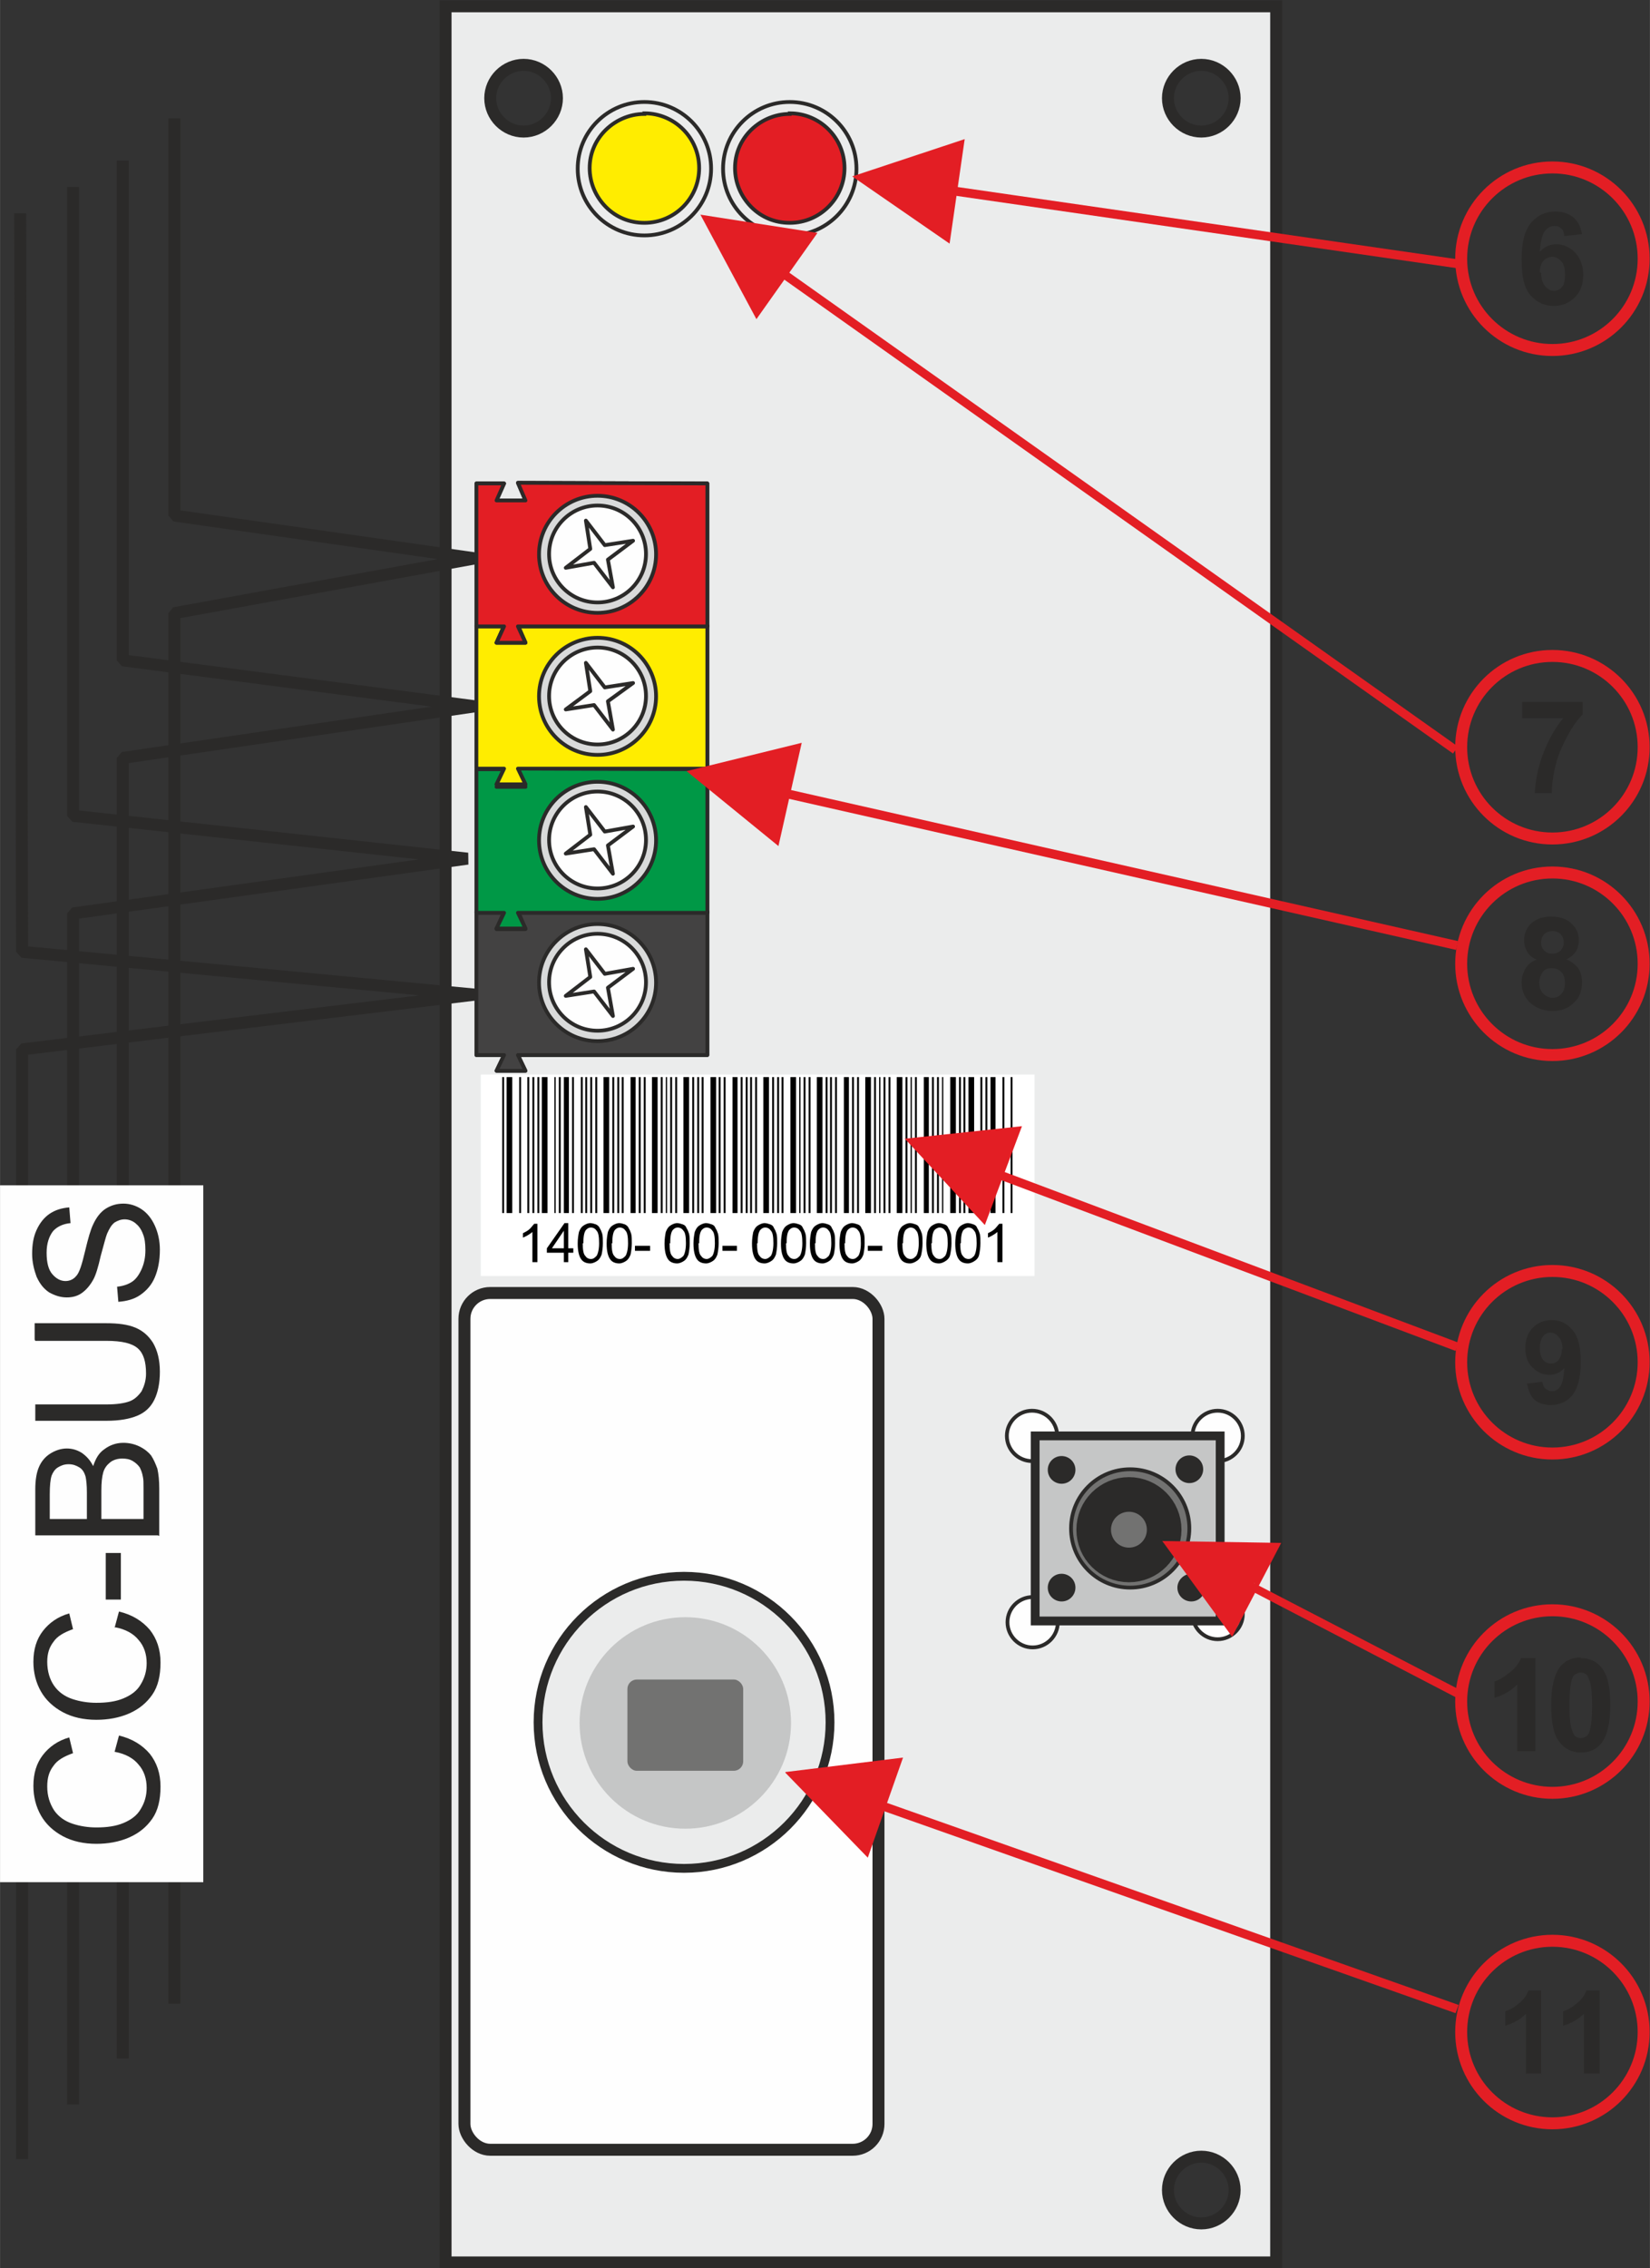 <?xml version="1.0" encoding="UTF-8"?>
<!-- Creator: CorelDRAW 2017 -->
<svg xmlns="http://www.w3.org/2000/svg" xmlns:xlink="http://www.w3.org/1999/xlink" xml:space="preserve" width="401px" height="551px" version="1.1" shape-rendering="geometricPrecision" text-rendering="geometricPrecision" image-rendering="optimizeQuality" fill-rule="evenodd" clip-rule="evenodd" viewBox="0 0 2622 3603">
 <rect x="0" y="0" width="2622" height="3603" fill="#333333" stroke="none"/>
 <defs>
   <clipPath id="id0">
    <rect x="737" y="1680" width="935" height="375"></rect>
   </clipPath>
 </defs>
 <g id="Draw">
  <path fill="#EBECEC" stroke="#2B2A29" stroke-width="19" d="M708 10l1320 0 0 3584 -1320 0 0 -3584zm1201 3416c29,0 53,24 53,53 0,29 -24,53 -53,53 -29,0 -53,-24 -53,-53 0,-29 24,-53 53,-53zm0 -3323c29,0 53,24 53,53 0,29 -24,53 -53,53 -29,0 -53,-24 -53,-53 0,-29 24,-53 53,-53zm-1077 0c29,0 53,24 53,53 0,29 -24,53 -53,53 -29,0 -53,-24 -53,-53 0,-29 24,-53 53,-53z"></path>
  <circle fill="none" stroke="#E31E24" stroke-width="19" cx="2467" cy="1531" r="145"></circle>
  <path fill="#2B2A29" fill-rule="nonzero" d="M2426 2198l25 -3c1,5 2,9 5,11 3,2 6,4 10,4 5,0 10,-2 13,-7 4,-5 6,-15 7,-30 -6,7 -14,11 -24,11 -10,0 -19,-4 -27,-12 -8,-8 -11,-18 -11,-31 0,-13 4,-24 12,-32 8,-8 18,-12 30,-12 13,0 24,5 33,16 9,10 13,27 13,51 0,24 -5,42 -13,52 -9,11 -21,16 -35,16 -10,0 -19,-3 -25,-8 -6,-5 -10,-14 -12,-25zm57 -55c0,-8 -2,-15 -6,-19 -4,-5 -8,-7 -13,-7 -5,0 -9,2 -12,6 -3,4 -5,10 -5,18 0,9 2,15 5,19 3,4 8,6 13,6 5,0 9,-2 12,-6 3,-4 5,-9 5,-17z"></path>
  <circle fill="none" stroke="#E31E24" stroke-width="19" cx="2467" cy="1187" r="145"></circle>
  <path fill="#2B2A29" fill-rule="nonzero" d="M2439 2782l-28 0 0 -106c-10,10 -22,17 -36,21l0 -26c7,-2 15,-7 24,-14 9,-7 15,-15 18,-23l23 0 0 147z"></path>
  <path id="1" fill="#2B2A29" fill-rule="nonzero" d="M2512 2634c14,0 25,5 33,15 10,12 14,32 14,60 0,28 -5,48 -14,60 -8,10 -19,15 -33,15 -14,0 -26,-6 -34,-17 -9,-11 -13,-31 -13,-59 0,-28 5,-48 14,-60 8,-10 19,-15 33,-15zm0 23c-3,0 -6,1 -9,3 -3,2 -5,6 -6,12 -2,7 -3,20 -3,37 0,17 1,29 3,36 2,6 4,11 6,13 3,2 6,3 9,3 3,0 6,-1 9,-3 3,-2 5,-6 6,-12 2,-7 3,-19 3,-37 0,-17 -1,-29 -3,-36 -2,-6 -4,-11 -6,-13 -3,-2 -6,-3 -9,-3z"></path>
  <circle fill="none" stroke="#E31E24" stroke-width="19" cx="2467" cy="411" r="145"></circle>
  <path fill="#2B2A29" fill-rule="nonzero" d="M2450 3294l-25 0 0 -95c-9,9 -20,15 -33,19l0 -23c7,-2 14,-6 21,-12 8,-6 13,-13 16,-21l20 0 0 133z"></path>
  <path id="1" fill="#2B2A29" fill-rule="nonzero" d="M2542 3294l-25 0 0 -95c-9,9 -20,15 -33,19l0 -23c7,-2 14,-6 21,-12 8,-6 13,-13 16,-21l21 0 0 133z"></path>
  <circle fill="none" stroke="#E31E24" stroke-width="19" cx="2467" cy="2703" r="145"></circle>
  <circle fill="none" stroke="#E31E24" stroke-width="19" cx="2467" cy="3228" r="145"></circle>
  <path fill="#2B2A29" fill-rule="nonzero" d="M2419 1141l0 -26 96 0 0 20c-8,8 -16,19 -24,34 -8,15 -15,30 -19,47 -4,16 -6,31 -6,44l-27 0c1,-20 5,-41 13,-62 8,-21 18,-40 32,-57l-64 0z"></path>
  <path fill="#2B2A29" fill-rule="nonzero" d="M2443 1525c-7,-3 -13,-7 -16,-13 -3,-5 -5,-11 -5,-18 0,-11 4,-20 11,-27 8,-7 18,-11 32,-11 14,0 25,4 32,11 8,7 12,16 12,27 0,7 -2,13 -5,18 -4,5 -8,9 -15,12 8,3 14,8 19,14 4,6 6,14 6,22 0,14 -4,25 -13,33 -9,9 -20,13 -34,13 -13,0 -24,-4 -33,-11 -10,-8 -16,-20 -16,-34 0,-8 2,-15 6,-22 4,-7 10,-12 19,-15zm6 -28c0,6 2,10 5,13 3,3 7,5 13,5 5,0 10,-2 13,-5 3,-3 5,-8 5,-13 0,-5 -2,-10 -5,-13 -3,-3 -7,-5 -13,-5 -5,0 -10,2 -13,5 -3,3 -5,8 -5,13zm-3 63c0,8 2,14 6,18 4,4 9,7 15,7 6,0 11,-2 14,-6 4,-4 6,-10 6,-18 0,-7 -2,-13 -6,-17 -4,-4 -9,-6 -15,-6 -7,0 -12,2 -15,7 -3,5 -5,10 -5,16z"></path>
  <circle fill="none" stroke="#E31E24" stroke-width="19" cx="2467" cy="2164" r="145"></circle>
  <path fill="#2B2A29" fill-rule="nonzero" d="M2513 372l-27 3c-1,-6 -2,-10 -5,-12 -3,-3 -6,-4 -11,-4 -6,0 -11,3 -15,8 -4,5 -7,16 -8,33 7,-8 16,-12 26,-12 12,0 22,5 30,13 8,9 13,21 13,35 0,15 -4,27 -13,36 -9,9 -20,14 -34,14 -15,0 -27,-6 -37,-17 -10,-12 -14,-30 -14,-57 0,-27 5,-46 15,-58 10,-12 23,-18 39,-18 11,0 20,3 28,9 7,6 12,15 14,27zm-64 61c0,9 2,16 6,21 4,5 9,8 14,8 5,0 10,-2 13,-6 4,-4 5,-11 5,-20 0,-10 -2,-17 -6,-21 -4,-4 -8,-7 -14,-7 -5,0 -10,2 -14,6 -4,4 -6,11 -6,19z"></path>
  <g clip-path="url(#id0)">
   <polygon fill="white" points="764,1707 764,2027 1644,2027 1644,1707 "></polygon>
   <polygon id="1" fill="black" points="798,1711 801,1711 801,1927 798,1927 "></polygon>
   <polygon id="2" fill="black" points="805,1711 814,1711 814,1927 805,1927 "></polygon>
   <polygon id="3" fill="black" points="825,1711 828,1711 828,1927 825,1927 "></polygon>
   <polygon id="4" fill="black" points="838,1711 841,1711 841,1927 838,1927 "></polygon>
   <polygon id="5" fill="black" points="846,1711 849,1711 849,1927 846,1927 "></polygon>
   <polygon id="6" fill="black" points="854,1711 857,1711 857,1927 854,1927 "></polygon>
   <polygon id="7" fill="black" points="861,1711 870,1711 870,1927 861,1927 "></polygon>
   <polygon id="8" fill="black" points="881,1711 883,1711 883,1927 881,1927 "></polygon>
   <polygon id="9" fill="black" points="888,1711 891,1711 891,1927 888,1927 "></polygon>
   <polygon id="10" fill="black" points="896,1711 904,1711 904,1927 896,1927 "></polygon>
   <polygon id="11" fill="black" points="909,1711 912,1711 912,1927 909,1927 "></polygon>
   <polygon id="12" fill="black" points="923,1711 926,1711 926,1927 923,1927 "></polygon>
   <polygon id="13" fill="black" points="930,1711 933,1711 933,1927 930,1927 "></polygon>
   <polygon id="14" fill="black" points="938,1711 941,1711 941,1927 938,1927 "></polygon>
   <polygon id="15" fill="black" points="946,1711 949,1711 949,1927 946,1927 "></polygon>
   <polygon id="16" fill="black" points="959,1711 968,1711 968,1927 959,1927 "></polygon>
   <polygon id="17" fill="black" points="973,1711 976,1711 976,1927 973,1927 "></polygon>
   <polygon id="18" fill="black" points="981,1711 984,1711 984,1927 981,1927 "></polygon>
   <polygon id="19" fill="black" points="988,1711 991,1711 991,1927 988,1927 "></polygon>
   <polygon id="20" fill="black" points="1002,1711 1010,1711 1010,1927 1002,1927 "></polygon>
   <polygon id="21" fill="black" points="1015,1711 1018,1711 1018,1927 1015,1927 "></polygon>
   <polygon id="22" fill="black" points="1023,1711 1026,1711 1026,1927 1023,1927 "></polygon>
   <polygon id="23" fill="black" points="1036,1711 1045,1711 1045,1927 1036,1927 "></polygon>
   <polygon id="24" fill="black" points="1050,1711 1053,1711 1053,1927 1050,1927 "></polygon>
   <polygon id="25" fill="black" points="1058,1711 1060,1711 1060,1927 1058,1927 "></polygon>
   <polygon id="26" fill="black" points="1065,1711 1068,1711 1068,1927 1065,1927 "></polygon>
   <polygon id="27" fill="black" points="1073,1711 1076,1711 1076,1927 1073,1927 "></polygon>
   <polygon id="28" fill="black" points="1086,1711 1095,1711 1095,1927 1086,1927 "></polygon>
   <polygon id="29" fill="black" points="1100,1711 1103,1711 1103,1927 1100,1927 "></polygon>
   <polygon id="30" fill="black" points="1108,1711 1111,1711 1111,1927 1108,1927 "></polygon>
   <polygon id="31" fill="black" points="1115,1711 1118,1711 1118,1927 1115,1927 "></polygon>
   <polygon id="32" fill="black" points="1129,1711 1138,1711 1138,1927 1129,1927 "></polygon>
   <polygon id="33" fill="black" points="1142,1711 1145,1711 1145,1927 1142,1927 "></polygon>
   <polygon id="34" fill="black" points="1150,1711 1153,1711 1153,1927 1150,1927 "></polygon>
   <polygon id="35" fill="black" points="1164,1711 1172,1711 1172,1927 1164,1927 "></polygon>
   <polygon id="36" fill="black" points="1177,1711 1180,1711 1180,1927 1177,1927 "></polygon>
   <polygon id="37" fill="black" points="1185,1711 1188,1711 1188,1927 1185,1927 "></polygon>
   <polygon id="38" fill="black" points="1192,1711 1195,1711 1195,1927 1192,1927 "></polygon>
   <polygon id="39" fill="black" points="1200,1711 1203,1711 1203,1927 1200,1927 "></polygon>
   <polygon id="40" fill="black" points="1213,1711 1222,1711 1222,1927 1213,1927 "></polygon>
   <polygon id="41" fill="black" points="1227,1711 1230,1711 1230,1927 1227,1927 "></polygon>
   <polygon id="42" fill="black" points="1235,1711 1238,1711 1238,1927 1235,1927 "></polygon>
   <polygon id="43" fill="black" points="1242,1711 1245,1711 1245,1927 1242,1927 "></polygon>
   <polygon id="44" fill="black" points="1256,1711 1265,1711 1265,1927 1256,1927 "></polygon>
   <polygon id="45" fill="black" points="1270,1711 1272,1711 1272,1927 1270,1927 "></polygon>
   <polygon id="46" fill="black" points="1277,1711 1280,1711 1280,1927 1277,1927 "></polygon>
   <polygon id="47" fill="black" points="1285,1711 1288,1711 1288,1927 1285,1927 "></polygon>
   <polygon id="48" fill="black" points="1298,1711 1307,1711 1307,1927 1298,1927 "></polygon>
   <polygon id="49" fill="black" points="1312,1711 1315,1711 1315,1927 1312,1927 "></polygon>
   <polygon id="50" fill="black" points="1319,1711 1322,1711 1322,1927 1319,1927 "></polygon>
   <polygon id="51" fill="black" points="1327,1711 1330,1711 1330,1927 1327,1927 "></polygon>
   <polygon id="52" fill="black" points="1341,1711 1349,1711 1349,1927 1341,1927 "></polygon>
   <polygon id="53" fill="black" points="1354,1711 1357,1711 1357,1927 1354,1927 "></polygon>
   <polygon id="54" fill="black" points="1362,1711 1365,1711 1365,1927 1362,1927 "></polygon>
   <polygon id="55" fill="black" points="1375,1711 1384,1711 1384,1927 1375,1927 "></polygon>
   <polygon id="56" fill="black" points="1389,1711 1392,1711 1392,1927 1389,1927 "></polygon>
   <polygon id="57" fill="black" points="1397,1711 1399,1711 1399,1927 1397,1927 "></polygon>
   <polygon id="58" fill="black" points="1404,1711 1407,1711 1407,1927 1404,1927 "></polygon>
   <polygon id="59" fill="black" points="1412,1711 1415,1711 1415,1927 1412,1927 "></polygon>
   <polygon id="60" fill="black" points="1425,1711 1434,1711 1434,1927 1425,1927 "></polygon>
   <polygon id="61" fill="black" points="1439,1711 1442,1711 1442,1927 1439,1927 "></polygon>
   <polygon id="62" fill="black" points="1447,1711 1449,1711 1449,1927 1447,1927 "></polygon>
   <polygon id="63" fill="black" points="1454,1711 1457,1711 1457,1927 1454,1927 "></polygon>
   <polygon id="64" fill="black" points="1468,1711 1476,1711 1476,1927 1468,1927 "></polygon>
   <polygon id="65" fill="black" points="1481,1711 1484,1711 1484,1927 1481,1927 "></polygon>
   <polygon id="66" fill="black" points="1489,1711 1492,1711 1492,1927 1489,1927 "></polygon>
   <polygon id="67" fill="black" points="1497,1711 1499,1711 1499,1927 1497,1927 "></polygon>
   <polygon id="68" fill="black" points="1510,1711 1519,1711 1519,1927 1510,1927 "></polygon>
   <polygon id="69" fill="black" points="1524,1711 1527,1711 1527,1927 1524,1927 "></polygon>
   <polygon id="70" fill="black" points="1531,1711 1534,1711 1534,1927 1531,1927 "></polygon>
   <polygon id="71" fill="black" points="1539,1711 1548,1711 1548,1927 1539,1927 "></polygon>
   <polygon id="72" fill="black" points="1558,1711 1561,1711 1561,1927 1558,1927 "></polygon>
   <polygon id="73" fill="black" points="1566,1711 1569,1711 1569,1927 1566,1927 "></polygon>
   <polygon id="74" fill="black" points="1574,1711 1582,1711 1582,1927 1574,1927 "></polygon>
   <polygon id="75" fill="black" points="1593,1711 1596,1711 1596,1927 1593,1927 "></polygon>
   <polygon id="76" fill="black" points="1606,1711 1609,1711 1609,1927 1606,1927 "></polygon>
   <path id="77" fill="black" fill-rule="nonzero" d="M854 2005l-8 0 0 -48c-2,2 -4,3 -7,5 -3,2 -6,3 -8,4l0 -7c4,-2 8,-4 11,-7 3,-3 5,-6 7,-8l5 0 0 62z"></path>
   <path id="78" fill="black" fill-rule="nonzero" d="M896 2005l0 -15 -27 0 0 -7 28 -40 6 0 0 40 8 0 0 7 -8 0 0 15 -8 0zm0 -22l0 -28 -19 28 19 0z"></path>
   <path id="79" fill="black" fill-rule="nonzero" d="M918 1975c0,-7 1,-13 2,-18 2,-5 4,-8 7,-10 3,-2 7,-4 11,-4 3,0 6,1 9,2 2,1 5,3 6,6 2,3 3,6 4,9 1,4 1,9 1,15 0,7 -1,13 -2,18 -2,5 -4,8 -7,10 -3,2 -7,4 -11,4 -6,0 -11,-2 -14,-6 -4,-5 -6,-14 -6,-25zm8 0c0,10 1,17 4,20 2,3 5,5 9,5 4,0 6,-2 9,-5 2,-3 4,-10 4,-20 0,-10 -1,-17 -4,-20 -2,-3 -5,-5 -9,-5 -4,0 -6,2 -8,4 -3,4 -4,11 -4,21z"></path>
   <path id="80" fill="black" fill-rule="nonzero" d="M964 1975c0,-7 1,-13 2,-18 2,-5 4,-8 7,-10 3,-2 7,-4 11,-4 3,0 6,1 9,2 2,1 5,3 6,6 2,3 3,6 4,9 1,4 1,9 1,15 0,7 -1,13 -2,18 -2,5 -4,8 -7,10 -3,2 -7,4 -11,4 -6,0 -11,-2 -14,-6 -4,-5 -6,-14 -6,-25zm8 0c0,10 1,17 4,20 2,3 5,5 9,5 4,0 6,-2 9,-5 2,-3 4,-10 4,-20 0,-10 -1,-17 -4,-20 -2,-3 -5,-5 -9,-5 -4,0 -6,2 -8,4 -3,4 -4,11 -4,21z"></path>
   <polygon id="81" fill="black" fill-rule="nonzero" points="1009,1987 1009,1979 1033,1979 1033,1987 "></polygon>
   <path id="82" fill="black" fill-rule="nonzero" d="M1056 1975c0,-7 1,-13 2,-18 2,-5 4,-8 7,-10 3,-2 7,-4 11,-4 3,0 6,1 9,2 3,1 5,3 6,6 2,3 3,6 4,9 1,4 1,9 1,15 0,7 -1,13 -2,18 -2,5 -4,8 -7,10 -3,2 -7,4 -11,4 -6,0 -11,-2 -14,-6 -4,-5 -6,-14 -6,-25zm8 0c0,10 1,17 4,20 2,3 5,5 9,5 3,0 6,-2 9,-5 2,-3 4,-10 4,-20 0,-10 -1,-17 -4,-20 -2,-3 -5,-5 -9,-5 -4,0 -6,2 -8,4 -3,4 -4,11 -4,21z"></path>
   <path id="83" fill="black" fill-rule="nonzero" d="M1102 1975c0,-7 1,-13 2,-18 2,-5 4,-8 7,-10 3,-2 7,-4 11,-4 3,0 6,1 9,2 3,1 5,3 6,6 2,3 3,6 4,9 1,4 1,9 1,15 0,7 -1,13 -2,18 -2,5 -4,8 -7,10 -3,2 -7,4 -11,4 -6,0 -11,-2 -14,-6 -4,-5 -6,-14 -6,-25zm8 0c0,10 1,17 4,20 2,3 5,5 9,5 3,0 6,-2 9,-5 2,-3 4,-10 4,-20 0,-10 -1,-17 -4,-20 -2,-3 -5,-5 -9,-5 -4,0 -6,2 -8,4 -3,4 -4,11 -4,21z"></path>
   <polygon id="84" fill="black" fill-rule="nonzero" points="1148,1987 1148,1979 1171,1979 1171,1987 "></polygon>
   <path id="85" fill="black" fill-rule="nonzero" d="M1195 1975c0,-7 1,-13 2,-18 2,-5 4,-8 7,-10 3,-2 7,-4 11,-4 3,0 6,1 9,2 3,1 5,3 6,6 2,3 3,6 4,9 1,4 1,9 1,15 0,7 -1,13 -2,18 -2,5 -4,8 -7,10 -3,2 -7,4 -11,4 -6,0 -11,-2 -14,-6 -4,-5 -6,-14 -6,-25zm8 0c0,10 1,17 4,20 2,3 5,5 9,5 3,0 6,-2 9,-5 2,-3 4,-10 4,-20 0,-10 -1,-17 -4,-20 -2,-3 -5,-5 -9,-5 -4,0 -6,2 -8,4 -3,4 -4,11 -4,21z"></path>
   <path id="86" fill="black" fill-rule="nonzero" d="M1241 1975c0,-7 1,-13 2,-18 2,-5 4,-8 7,-10 3,-2 7,-4 11,-4 3,0 6,1 9,2 3,1 5,3 6,6 2,3 3,6 4,9 1,4 1,9 1,15 0,7 -1,13 -2,18 -2,5 -4,8 -7,10 -3,2 -7,4 -11,4 -6,0 -11,-2 -14,-6 -4,-5 -6,-14 -6,-25zm8 0c0,10 1,17 4,20 2,3 5,5 9,5 4,0 6,-2 9,-5 2,-3 4,-10 4,-20 0,-10 -1,-17 -4,-20 -2,-3 -5,-5 -9,-5 -4,0 -6,2 -8,4 -3,4 -4,11 -4,21z"></path>
   <path id="87" fill="black" fill-rule="nonzero" d="M1287 1975c0,-7 1,-13 2,-18 2,-5 4,-8 7,-10 3,-2 7,-4 11,-4 3,0 6,1 9,2 3,1 5,3 6,6 2,3 3,6 4,9 1,4 1,9 1,15 0,7 -1,13 -2,18 -2,5 -4,8 -7,10 -3,2 -7,4 -11,4 -6,0 -11,-2 -14,-6 -4,-5 -6,-14 -6,-25zm8 0c0,10 1,17 4,20 2,3 5,5 9,5 4,0 6,-2 9,-5 2,-3 4,-10 4,-20 0,-10 -1,-17 -4,-20 -2,-3 -5,-5 -9,-5 -4,0 -6,2 -8,4 -3,4 -4,11 -4,21z"></path>
   <path id="88" fill="black" fill-rule="nonzero" d="M1334 1975c0,-7 1,-13 2,-18 2,-5 4,-8 7,-10 3,-2 7,-4 11,-4 3,0 6,1 9,2 3,1 5,3 6,6 2,3 3,6 4,9 1,4 1,9 1,15 0,7 -1,13 -2,18 -2,5 -4,8 -7,10 -3,2 -7,4 -11,4 -6,0 -11,-2 -14,-6 -4,-5 -6,-14 -6,-25zm8 0c0,10 1,17 4,20 2,3 5,5 9,5 4,0 6,-2 9,-5 2,-3 4,-10 4,-20 0,-10 -1,-17 -4,-20 -2,-3 -5,-5 -9,-5 -4,0 -6,2 -8,4 -3,4 -4,11 -4,21z"></path>
   <polygon id="89" fill="black" fill-rule="nonzero" points="1379,1987 1379,1979 1402,1979 1402,1987 "></polygon>
   <path id="90" fill="black" fill-rule="nonzero" d="M1426 1975c0,-7 1,-13 2,-18 2,-5 4,-8 7,-10 3,-2 7,-4 11,-4 3,0 6,1 9,2 3,1 5,3 6,6 2,3 3,6 4,9 1,4 1,9 1,15 0,7 -1,13 -2,18 -1,5 -4,8 -7,10 -3,2 -7,4 -11,4 -6,0 -11,-2 -14,-6 -4,-5 -6,-14 -6,-25zm8 0c0,10 1,17 4,20 2,3 5,5 9,5 4,0 6,-2 9,-5 2,-3 4,-10 4,-20 0,-10 -1,-17 -4,-20 -2,-3 -5,-5 -9,-5 -3,0 -6,2 -8,4 -3,4 -4,11 -4,21z"></path>
   <path id="91" fill="black" fill-rule="nonzero" d="M1472 1975c0,-7 1,-13 2,-18 2,-5 4,-8 7,-10 3,-2 7,-4 11,-4 3,0 6,1 9,2 3,1 5,3 6,6 2,3 3,6 4,9 1,4 1,9 1,15 0,7 -1,13 -2,18 -1,5 -4,8 -7,10 -3,2 -7,4 -11,4 -6,0 -11,-2 -14,-6 -4,-5 -6,-14 -6,-25zm8 0c0,10 1,17 4,20 2,3 5,5 9,5 4,0 6,-2 9,-5 2,-3 4,-10 4,-20 0,-10 -1,-17 -4,-20 -2,-3 -5,-5 -9,-5 -3,0 -6,2 -8,4 -3,4 -4,11 -4,21z"></path>
   <path id="92" fill="black" fill-rule="nonzero" d="M1518 1975c0,-7 1,-13 2,-18 2,-5 4,-8 7,-10 3,-2 7,-4 11,-4 3,0 6,1 9,2 3,1 5,3 6,6 2,3 3,6 4,9 1,4 1,9 1,15 0,7 -1,13 -2,18 -1,5 -4,8 -7,10 -3,2 -7,4 -11,4 -6,0 -11,-2 -14,-6 -4,-5 -6,-14 -6,-25zm8 0c0,10 1,17 4,20 2,3 5,5 9,5 4,0 6,-2 9,-5 2,-3 4,-10 4,-20 0,-10 -1,-17 -4,-20 -2,-3 -5,-5 -9,-5 -3,0 -6,2 -8,4 -3,4 -4,11 -4,21z"></path>
   <path id="93" fill="black" fill-rule="nonzero" d="M1593 2005l-8 0 0 -48c-2,2 -4,3 -7,5 -3,2 -6,3 -8,4l0 -7c4,-2 8,-4 11,-7 3,-3 5,-6 7,-8l5 0 0 62z"></path>
  </g>
  <rect fill="none" x="764" y="1707" width="880" height="320"></rect>
  <g>
   <path fill="#E31E24" fill-rule="nonzero" d="M1589 1859l729 274 -5 13 -729 -274 5 -13zm-152 -50l187 -20 -59 157 -128 -138z"></path>
  </g>
  <g>
   <polygon fill="#434242" stroke="#2B2A29" stroke-width="6" stroke-linejoin="round" points="757,1676 757,1631 757,1487 757,1448 801,1448 789,1476 835,1476 823,1447 1124,1448 1124,1676 823,1676 835,1701 789,1701 801,1676 "></polygon>
   <circle fill="#D9DADA" stroke="#2B2A29" stroke-width="6" stroke-linejoin="round" transform="matrix(2.64845E-14 -1 1 2.64845E-14 949.526 1560.9)" r="93"></circle>
   <circle fill="#FEFEFE" stroke="#2B2A29" stroke-width="6" stroke-linejoin="round" transform="matrix(2.64845E-14 -1 1 2.64845E-14 949.518 1560.36)" r="77"></circle>
   <polygon fill="none" stroke="#2B2A29" stroke-width="6" stroke-linejoin="round" points="899,1582 938,1552 931,1508 961,1547 1006,1539 966,1569 974,1614 944,1575 "></polygon>
   <polygon fill="#434242" stroke="#2B2A29" stroke-width="6" stroke-linejoin="round" points="757,1676 757,1631 757,1487 757,1448 801,1448 789,1476 835,1476 823,1447 1124,1448 1124,1676 823,1676 835,1701 789,1701 801,1676 "></polygon>
   <circle fill="#D9DADA" stroke="#2B2A29" stroke-width="6" stroke-linejoin="round" transform="matrix(2.64845E-14 -1 1 2.64845E-14 949.526 1560.9)" r="93"></circle>
   <circle fill="#FEFEFE" stroke="#2B2A29" stroke-width="6" stroke-linejoin="round" transform="matrix(2.64845E-14 -1 1 2.64845E-14 949.518 1560.36)" r="77"></circle>
   <polygon fill="none" stroke="#2B2A29" stroke-width="6" stroke-linejoin="round" points="899,1582 938,1552 931,1508 961,1547 1006,1539 966,1569 974,1614 944,1575 "></polygon>
   <polygon fill="#434242" stroke="#2B2A29" stroke-width="6" stroke-linejoin="round" points="757,1450 757,1405 757,1261 757,1222 801,1222 789,1250 835,1250 823,1221 1124,1222 1124,1450 823,1450 835,1475 789,1475 801,1450 "></polygon>
   <circle fill="#D9DADA" stroke="#2B2A29" stroke-width="6" stroke-linejoin="round" transform="matrix(2.64845E-14 -1 1 2.64845E-14 949.526 1334.9)" r="93"></circle>
   <circle fill="#FEFEFE" stroke="#2B2A29" stroke-width="6" stroke-linejoin="round" transform="matrix(2.64845E-14 -1 1 2.64845E-14 949.518 1334.36)" r="77"></circle>
   <polygon fill="none" stroke="#2B2A29" stroke-width="6" stroke-linejoin="round" points="899,1356 938,1326 931,1282 961,1321 1006,1313 966,1343 974,1388 944,1349 "></polygon>
   <polygon fill="#009846" stroke="#2B2A29" stroke-width="6" stroke-linejoin="round" points="757,1450 757,1405 757,1261 757,1222 801,1222 789,1250 835,1250 823,1221 1124,1222 1124,1450 823,1450 835,1475 789,1475 801,1450 "></polygon>
   <circle fill="#D9DADA" stroke="#2B2A29" stroke-width="6" stroke-linejoin="round" transform="matrix(2.64845E-14 -1 1 2.64845E-14 949.526 1334.9)" r="93"></circle>
   <circle fill="#FEFEFE" stroke="#2B2A29" stroke-width="6" stroke-linejoin="round" transform="matrix(2.64845E-14 -1 1 2.64845E-14 949.518 1334.36)" r="77"></circle>
   <polygon fill="none" stroke="#2B2A29" stroke-width="6" stroke-linejoin="round" points="899,1356 938,1326 931,1282 961,1321 1006,1313 966,1343 974,1388 944,1349 "></polygon>
   <polygon fill="#434242" stroke="#2B2A29" stroke-width="6" stroke-linejoin="round" points="757,1221 757,1176 757,1033 757,994 801,994 789,1021 835,1021 823,993 1124,994 1124,1221 823,1221 835,1246 789,1246 801,1221 "></polygon>
   <circle fill="#D9DADA" stroke="#2B2A29" stroke-width="6" stroke-linejoin="round" transform="matrix(2.64845E-14 -1 1 2.64845E-14 949.526 1106.18)" r="93"></circle>
   <circle fill="#FEFEFE" stroke="#2B2A29" stroke-width="6" stroke-linejoin="round" transform="matrix(2.64845E-14 -1 1 2.64845E-14 949.518 1105.64)" r="77"></circle>
   <polygon fill="none" stroke="#2B2A29" stroke-width="6" stroke-linejoin="round" points="899,1127 938,1098 931,1053 961,1092 1006,1085 966,1114 974,1159 944,1120 "></polygon>
   <polygon fill="#FFED00" stroke="#2B2A29" stroke-width="6" stroke-linejoin="round" points="757,1221 757,1176 757,1033 757,994 801,994 789,1021 835,1021 823,993 1124,994 1124,1221 823,1221 835,1246 789,1246 801,1221 "></polygon>
   <circle fill="#D9DADA" stroke="#2B2A29" stroke-width="6" stroke-linejoin="round" transform="matrix(2.64845E-14 -1 1 2.64845E-14 949.526 1106.18)" r="93"></circle>
   <circle fill="#FEFEFE" stroke="#2B2A29" stroke-width="6" stroke-linejoin="round" transform="matrix(2.64845E-14 -1 1 2.64845E-14 949.518 1105.64)" r="77"></circle>
   <polygon fill="none" stroke="#2B2A29" stroke-width="6" stroke-linejoin="round" points="899,1127 938,1098 931,1053 961,1092 1006,1085 966,1114 974,1159 944,1120 "></polygon>
   <polygon fill="#434242" stroke="#2B2A29" stroke-width="6" stroke-linejoin="round" points="757,995 757,951 757,807 757,768 801,768 789,795 835,795 823,767 1124,768 1124,995 823,995 835,1021 789,1021 801,995 "></polygon>
   <circle fill="#D9DADA" stroke="#2B2A29" stroke-width="6" stroke-linejoin="round" transform="matrix(2.64845E-14 -1 1 2.64845E-14 949.526 880.556)" r="93"></circle>
   <circle fill="#FEFEFE" stroke="#2B2A29" stroke-width="6" stroke-linejoin="round" transform="matrix(2.64845E-14 -1 1 2.64845E-14 949.518 880.015)" r="77"></circle>
   <polygon fill="none" stroke="#2B2A29" stroke-width="6" stroke-linejoin="round" points="899,902 938,872 931,827 961,866 1006,859 966,889 974,933 944,894 "></polygon>
   <polygon fill="#E31E24" stroke="#2B2A29" stroke-width="6" stroke-linejoin="round" points="757,995 757,951 757,807 757,768 801,768 789,795 835,795 823,767 1124,768 1124,995 823,995 835,1021 789,1021 801,995 "></polygon>
   <circle fill="#D9DADA" stroke="#2B2A29" stroke-width="6" stroke-linejoin="round" transform="matrix(2.64845E-14 -1 1 2.64845E-14 949.526 880.556)" r="93"></circle>
   <circle fill="#FEFEFE" stroke="#2B2A29" stroke-width="6" stroke-linejoin="round" transform="matrix(2.64845E-14 -1 1 2.64845E-14 949.518 880.015)" r="77"></circle>
   <polygon fill="none" stroke="#2B2A29" stroke-width="6" stroke-linejoin="round" points="899,902 938,872 931,827 961,866 1006,859 966,889 974,933 944,894 "></polygon>
   <polyline fill="none" stroke="#2B2A29" stroke-width="19" stroke-linejoin="bevel" points="277,188 277,819 755,887 277,974 277,3183 "></polyline>
   <polyline fill="none" stroke="#2B2A29" stroke-width="19" stroke-linejoin="bevel" points="195,255 195,1049 755,1122 195,1204 195,3270 "></polyline>
   <polyline fill="none" stroke="#2B2A29" stroke-width="19" stroke-linejoin="bevel" points="116,297 116,1296 743,1364 116,1451 116,3343 "></polyline>
   <polyline fill="none" stroke="#2B2A29" stroke-width="19" stroke-linejoin="bevel" points="32,339 35,1512 755,1580 35,1667 35,3430 "></polyline>
   <rect fill="#FEFEFE" transform="matrix(2.64845E-14 -1 1 2.64845E-14 -3.06954E-11 2989.95)" width="1107" height="323"></rect>
   <path fill="#2B2A29" fill-rule="nonzero" d="M182 2783l7 -26c21,5 37,15 49,29 11,14 17,31 17,52 0,21 -4,38 -13,51 -9,13 -21,23 -37,30 -16,7 -34,10 -52,10 -20,0 -38,-4 -53,-12 -15,-8 -27,-19 -35,-33 -8,-14 -12,-30 -12,-47 0,-20 5,-36 15,-49 10,-13 24,-23 42,-28l6 25c-14,5 -25,11 -31,20 -7,9 -10,19 -10,33 0,15 4,27 11,38 7,10 17,17 29,21 12,4 25,6 38,6 17,0 31,-2 43,-7 12,-5 22,-12 28,-23 6,-10 9,-21 9,-33 0,-14 -4,-27 -13,-37 -8,-10 -21,-17 -37,-20z"></path>
   <path id="1" fill="#2B2A29" fill-rule="nonzero" d="M182 2586l7 -26c21,5 37,15 49,29 11,14 17,31 17,52 0,21 -4,38 -13,51 -9,13 -21,23 -37,30 -16,7 -34,10 -52,10 -20,0 -38,-4 -53,-12 -15,-8 -27,-19 -35,-33 -8,-14 -12,-30 -12,-47 0,-20 5,-36 15,-49 10,-13 24,-23 42,-28l6 25c-14,5 -25,11 -31,20 -7,9 -10,19 -10,32 0,15 4,28 11,38 7,10 17,17 29,21 12,4 25,6 38,6 17,0 31,-2 43,-7 12,-5 22,-12 28,-23 6,-10 9,-21 9,-33 0,-14 -4,-27 -13,-37 -8,-10 -21,-17 -37,-20z"></path>
   <polygon id="2" fill="#2B2A29" fill-rule="nonzero" points="192,2541 168,2541 168,2467 192,2467 "></polygon>
   <path id="3" fill="#2B2A29" fill-rule="nonzero" d="M251 2439l-195 0 0 -73c0,-15 2,-27 6,-36 4,-9 10,-16 18,-21 8,-5 17,-8 26,-8 8,0 16,2 24,7 7,5 13,11 18,21 4,-12 9,-21 18,-27 8,-6 18,-10 30,-10 9,0 18,2 26,6 8,4 14,9 18,14 4,6 7,13 10,21 2,9 3,19 3,32l0 75zm-113 -26l0 -42c0,-12 -1,-20 -2,-25 -2,-7 -5,-12 -10,-15 -5,-3 -10,-5 -17,-5 -7,0 -12,2 -17,5 -5,3 -8,8 -10,13 -2,6 -3,16 -3,30l0 39 59 0zm90 0l0 -49c0,-8 0,-14 -1,-18 -1,-6 -3,-11 -5,-15 -3,-4 -6,-7 -11,-10 -5,-3 -10,-4 -17,-4 -7,0 -14,2 -19,6 -5,4 -9,9 -11,16 -2,7 -3,16 -3,29l0 45 67 0z"></path>
   <path id="4" fill="#2B2A29" fill-rule="nonzero" d="M55 2128l0 -26 113 0c20,0 35,2 47,7 12,5 21,13 28,24 7,12 11,27 11,46 0,18 -3,33 -9,45 -6,12 -15,20 -27,25 -12,5 -28,8 -49,8l-113 0 0 -26 113 0c17,0 29,-2 37,-5 8,-3 14,-9 19,-16 4,-8 7,-17 7,-28 0,-19 -4,-32 -13,-40 -9,-8 -25,-12 -50,-12l-113 0z"></path>
   <path id="5" fill="#2B2A29" fill-rule="nonzero" d="M188 2068l-2 -24c10,-1 18,-4 24,-8 6,-4 11,-11 15,-20 4,-9 6,-19 6,-30 0,-10 -1,-19 -4,-26 -3,-8 -7,-13 -12,-17 -5,-4 -11,-6 -17,-6 -6,0 -11,2 -16,5 -5,4 -8,9 -12,18 -2,5 -5,17 -10,35 -4,18 -8,31 -12,38 -5,9 -11,16 -18,21 -7,5 -15,7 -24,7 -10,0 -19,-3 -28,-8 -9,-6 -15,-14 -20,-25 -4,-11 -7,-23 -7,-36 0,-15 2,-27 7,-38 5,-11 12,-20 21,-26 9,-6 19,-9 31,-10l2 25c-12,1 -22,6 -28,13 -6,8 -10,19 -10,34 0,16 3,27 9,34 6,7 13,11 21,11 7,0 13,-3 17,-8 5,-5 9,-18 14,-39 5,-21 9,-35 13,-43 5,-11 12,-20 20,-25 8,-5 17,-8 28,-8 10,0 20,3 29,9 9,6 16,15 21,26 5,11 8,24 8,38 0,18 -3,32 -8,44 -5,12 -13,21 -23,28 -10,7 -22,10 -35,11z"></path>
  </g>
  <circle fill="none" stroke="#2B2A29" stroke-width="6" cx="1084" cy="2634" r="230"></circle>
  <rect fill="none" stroke="#2B2A29" stroke-width="6" x="973" y="2543" width="228" height="162"></rect>
  <rect fill="#FEFEFE" stroke="#2B2A29" stroke-width="19" x="738" y="2054" width="658" height="1361" rx="41" ry="41"></rect>
  <circle fill="#EBECEC" stroke="#2B2A29" stroke-width="14" cx="1087" cy="2736" r="232"></circle>
  <circle fill="#C5C6C6" cx="1089" cy="2737" r="168"></circle>
  <rect fill="#727271" x="997" y="2668" width="184" height="145" rx="15" ry="15"></rect>
  <g>
   <path fill="#FEFEFE" stroke="#2B2A29" stroke-width="6" d="M1641 2537c22,0 40,18 40,40 0,22 -18,40 -40,40 -22,0 -40,-18 -40,-40 0,-22 18,-40 40,-40z"></path>
   <path fill="#FEFEFE" stroke="#2B2A29" stroke-width="6" d="M1935 2524c22,0 40,18 40,40 0,22 -18,40 -40,40 -22,0 -40,-18 -40,-40 0,-22 18,-40 40,-40z"></path>
   <path fill="#FEFEFE" stroke="#2B2A29" stroke-width="6" d="M1935 2241c22,0 40,18 40,40 0,22 -18,40 -40,40 -22,0 -40,-18 -40,-40 0,-22 18,-40 40,-40z"></path>
   <path fill="#FEFEFE" stroke="#2B2A29" stroke-width="6" d="M1640 2241c22,0 40,18 40,40 0,22 -18,40 -40,40 -22,0 -40,-18 -40,-40 0,-22 18,-40 40,-40z"></path>
   <polygon fill="#C5C6C6" stroke="#2B2A29" stroke-width="14" points="1645,2281 1939,2281 1939,2575 1645,2575 "></polygon>
   <path fill="#727271" stroke="#2B2A29" stroke-width="6" d="M1796 2334c52,0 94,42 94,94 0,52 -42,94 -94,94 -52,0 -94,-42 -94,-94 0,-52 42,-94 94,-94z"></path>
   <path fill="#2B2A29" stroke="#2B2A29" stroke-width="6" d="M1687 2316c10,0 19,8 19,19 0,10 -8,19 -19,19 -10,0 -19,-8 -19,-19 0,-10 8,-19 19,-19z"></path>
   <path fill="#2B2A29" stroke="#2B2A29" stroke-width="6" d="M1893 2503c10,0 19,8 19,19 0,10 -8,19 -19,19 -10,0 -19,-8 -19,-19 0,-10 9,-19 19,-19z"></path>
   <path fill="#2B2A29" stroke="#2B2A29" stroke-width="6" d="M1890 2315c10,0 19,8 19,19 0,10 -8,19 -19,19 -10,0 -19,-8 -19,-19 0,-10 8,-19 19,-19z"></path>
   <path fill="#2B2A29" stroke="#2B2A29" stroke-width="6" d="M1687 2503c10,0 19,8 19,19 0,10 -8,19 -19,19 -10,0 -19,-8 -19,-19 0,-10 8,-19 19,-19z"></path>
   <path fill="none" stroke="#2B2A29" stroke-width="55" d="M1794 2374c31,0 56,25 56,56 0,31 -25,56 -56,56 -31,0 -56,-25 -56,-56 0,-31 25,-56 56,-56z"></path>
  </g>
  <circle fill="none" stroke="#2B2A29" stroke-width="6" cx="1024" cy="268" r="106"></circle>
  <path fill="#FFED00" stroke="#2B2A29" stroke-width="6" d="M1024 180c48,0 87,39 87,87 0,48 -39,87 -87,87 -24,0 -45,-9 -61,-25 -16,-16 -26,-38 -26,-62 0,-23 9,-43 23,-58 16,-17 39,-28 64,-28z"></path>
  <circle fill="none" stroke="#2B2A29" stroke-width="6" cx="1255" cy="268" r="106"></circle>
  <path fill="#E31E24" stroke="#2B2A29" stroke-width="6" d="M1255 180c48,0 87,39 87,87 0,48 -39,87 -87,87 -24,0 -45,-9 -61,-25 -16,-16 -26,-38 -26,-62 0,-23 9,-43 23,-58 16,-17 39,-28 64,-28z"></path>
  <g>
   <path fill="#E31E24" fill-rule="nonzero" d="M1248 2815l187 -23 -56 159 -131 -135zm1065 383l-917 -324 5 -13 917 324 -5 13z"></path>
  </g>
  <g>
   <path fill="#E31E24" fill-rule="nonzero" d="M1993 2515l326 169 -6 12 -325 -169 6 -12zm-145 -67l188 3 -78 149 -111 -152z"></path>
  </g>
  <g>
   <path fill="#E31E24" fill-rule="nonzero" d="M1514 296l803 116 -2 14 -803 -116 2 -14zm-159 -16l178 -59 -24 166 -155 -107z"></path>
  </g>
  <g>
   <path fill="#E31E24" fill-rule="nonzero" d="M1113 341l186 29 -97 137 -89 -166zm1196 856l-1070 -758 8 -11 1070 758 -8 11z"></path>
  </g>
  <g>
   <path fill="#E31E24" fill-rule="nonzero" d="M1248 1253l1069 242 -3 14 -1069 -242 3 -14zm-157 -28l183 -45 -37 164 -146 -119z"></path>
  </g>
 </g>
</svg>
